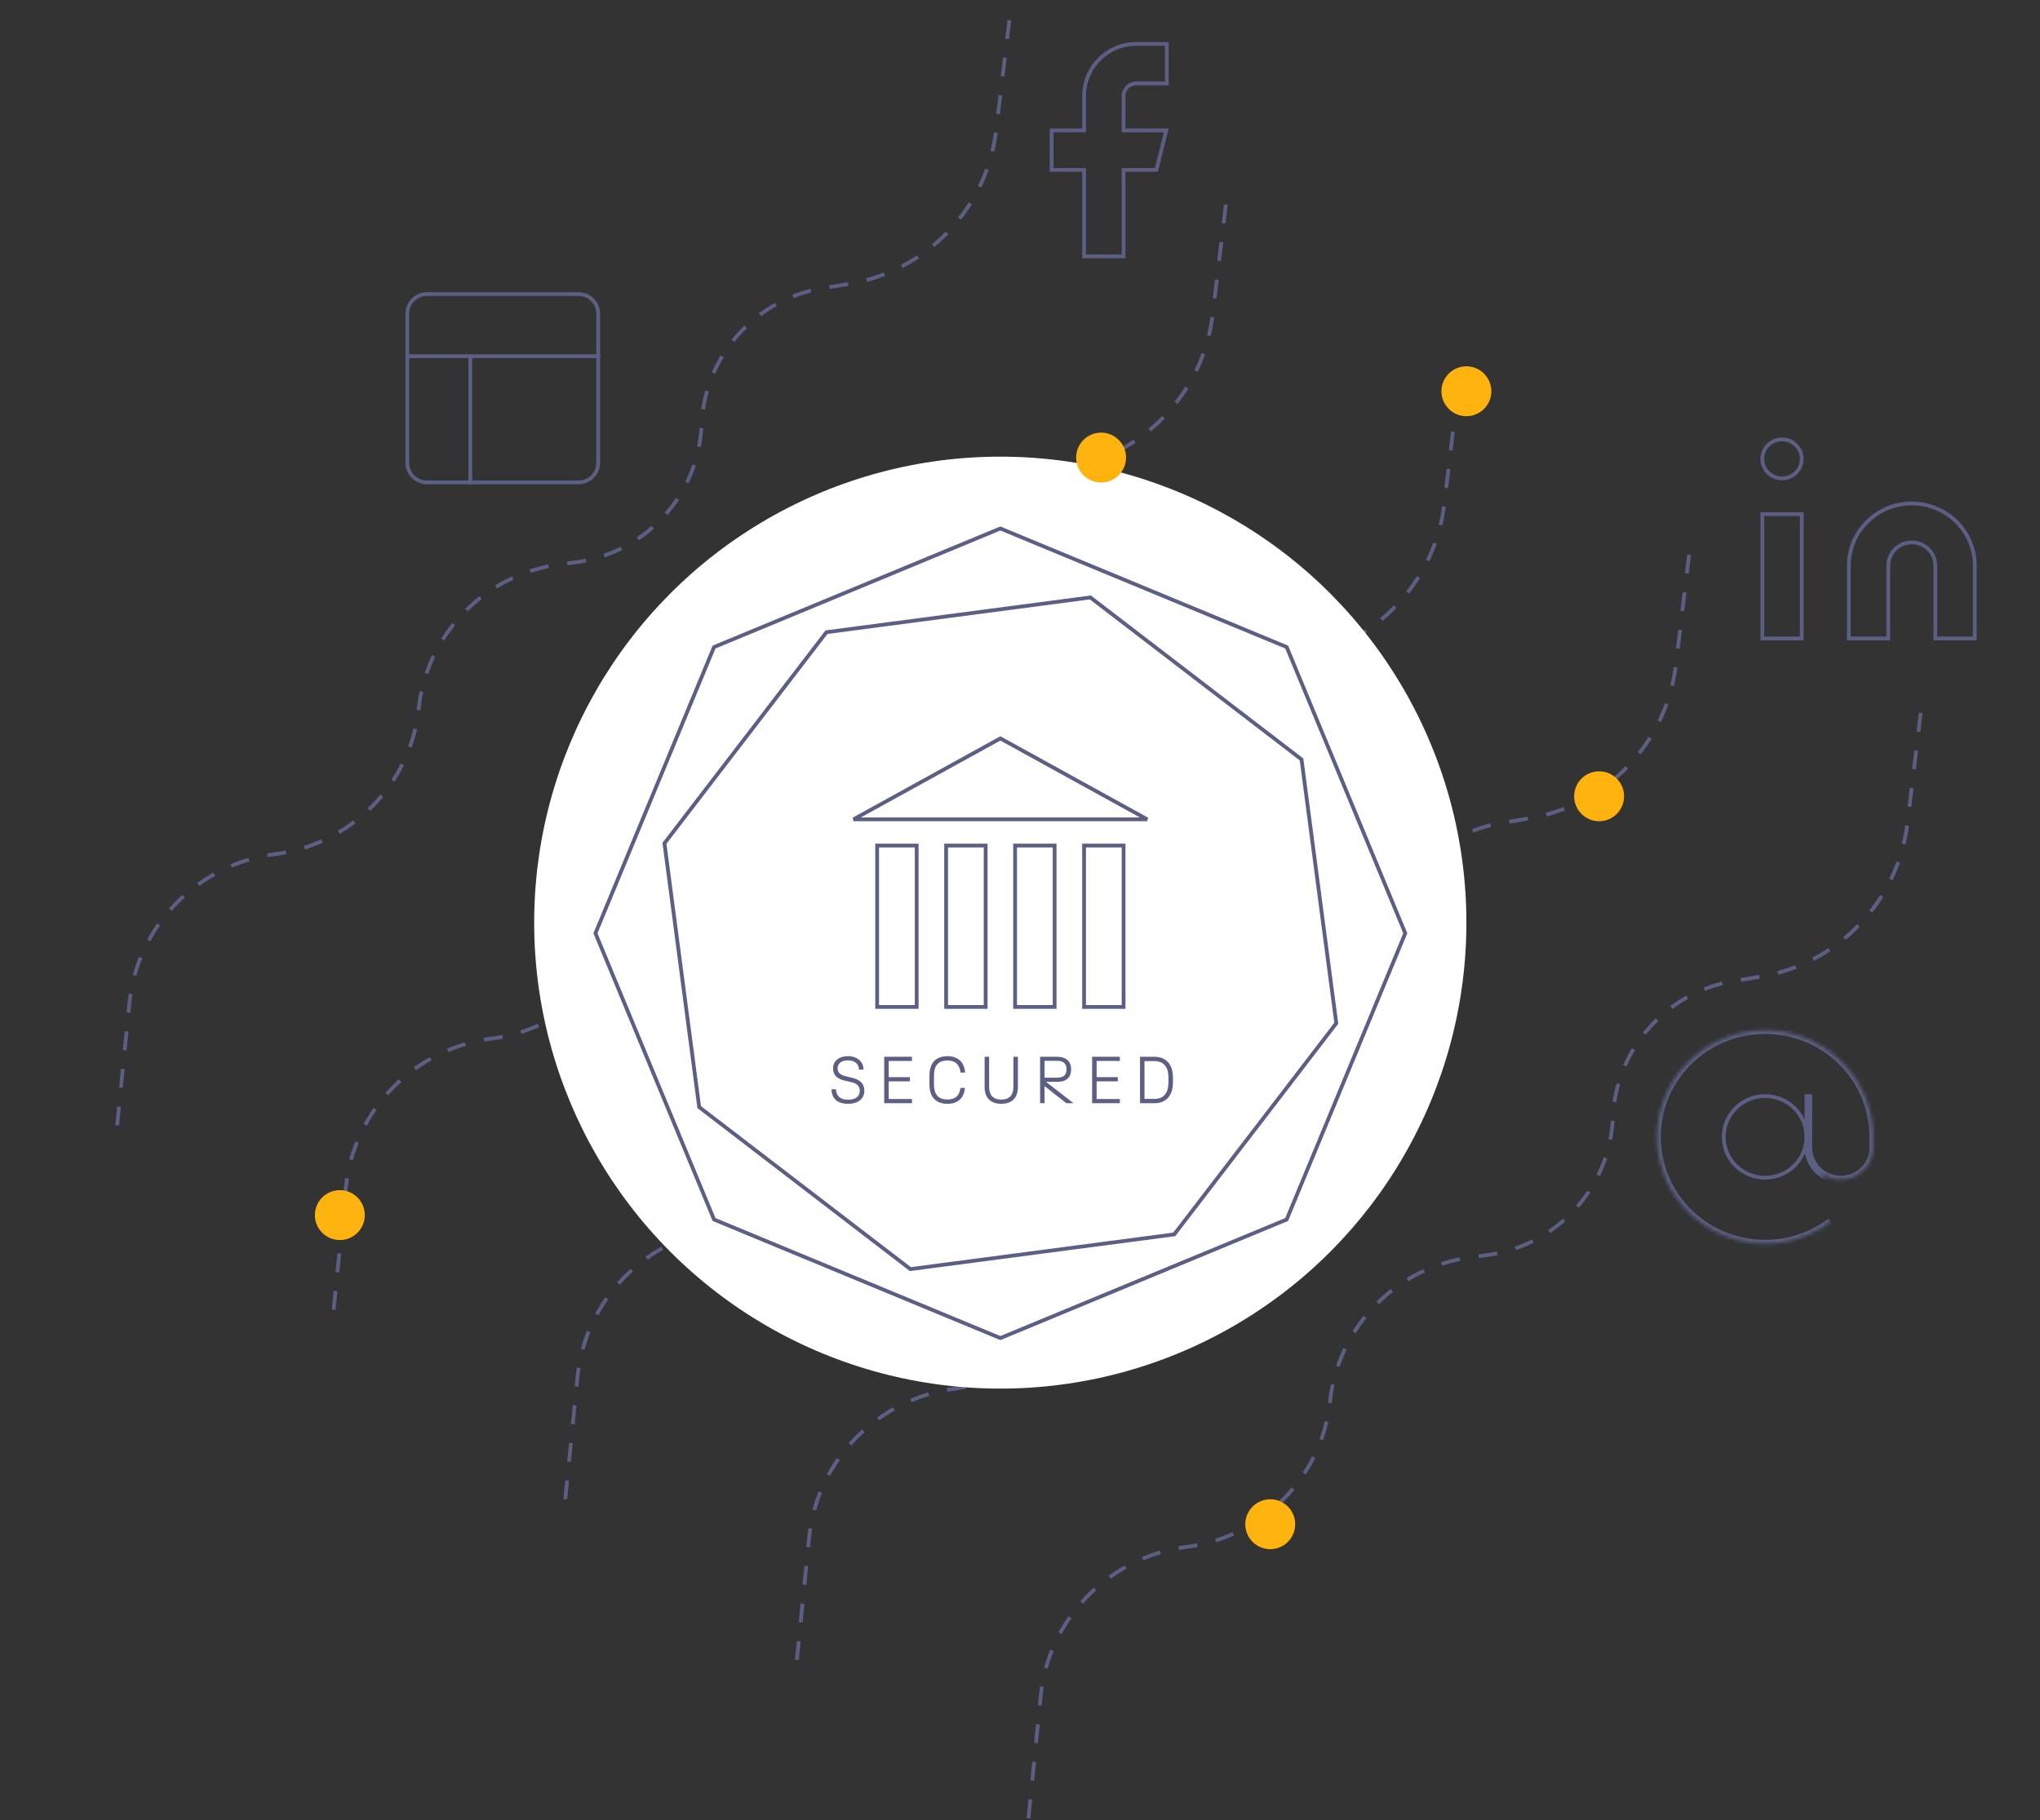 <svg width="540" height="482" viewBox="0 0 540 482" fill="none" xmlns="http://www.w3.org/2000/svg">
<rect x="0" y="0" width="540" height="482" fill="#333333" stroke="none"/>
<path d="M272.249 481.409L275.497 448.954C277.542 428.515 293.748 412.16 314.127 409.584V409.584C334.04 407.068 349.912 391.155 352.044 371.197V371.197C354.164 351.34 369.594 335.51 389.391 332.882L393.691 332.311C412.133 329.863 426.154 314.525 426.941 295.938V295.938C427.71 277.78 441.126 262.658 459.064 259.732L465.93 258.612C486.536 255.25 502.434 238.664 504.921 217.935L508.989 184.029" stroke="#5B5F83" stroke-dasharray="5 5"/>
<path d="M210.939 439.513L214.187 407.058C216.232 386.619 232.438 370.264 252.817 367.688V367.688C272.73 365.171 288.603 349.258 290.734 329.301V329.301C292.855 309.443 308.285 293.614 328.081 290.986L332.381 290.415C350.823 287.967 364.844 272.629 365.631 254.042V254.042C366.4 235.883 379.817 220.762 397.754 217.835L404.62 216.715C425.226 213.354 441.125 196.768 443.611 176.038L447.679 142.133" stroke="#5B5F83" stroke-dasharray="5 5"/>
<path d="M149.63 396.975L152.877 364.52C154.923 344.08 171.128 327.726 191.508 325.15V325.15C211.421 322.633 227.293 306.72 229.425 286.763V286.763C231.545 266.905 246.975 251.076 266.772 248.448L271.071 247.877C289.514 245.429 303.535 230.091 304.322 211.504V211.504C305.091 193.345 318.507 178.223 336.445 175.297L343.311 174.177C363.917 170.816 379.815 154.23 382.302 133.5L386.369 99.595" stroke="#5B5F83" stroke-dasharray="5 5"/>
<path d="M88.321 346.799L91.569 314.344C93.614 293.905 109.82 277.55 130.199 274.974V274.974C150.112 272.457 165.984 256.544 168.116 236.587V236.587C170.237 216.73 185.666 200.9 205.463 198.272L209.763 197.701C228.205 195.253 242.226 179.915 243.013 161.328V161.328C243.782 143.17 257.198 128.048 275.136 125.122L282.002 124.002C302.608 120.64 318.506 104.054 320.993 83.325L325.061 49.419" stroke="#5B5F83" stroke-dasharray="5 5"/>
<path d="M31.012 297.971L34.259 265.516C36.305 245.076 52.51 228.722 72.89 226.146V226.146C92.802 223.629 108.675 207.716 110.806 187.758V187.758C112.927 167.901 128.357 152.072 148.154 149.444L152.453 148.873C170.895 146.425 184.916 131.087 185.704 112.5V112.5C186.472 94.341 199.889 79.219 217.827 76.293L224.692 75.173C245.299 71.812 261.197 55.226 263.684 34.496L267.751 0.591" stroke="#5B5F83" stroke-dasharray="5 5"/>
<circle cx="264.782" cy="244.291" r="123.382" fill="white"/>
<path d="M189.014 171.324L264.802 139.931L340.591 171.324L371.984 247.112L340.591 322.901L264.802 354.294L189.014 322.901L157.621 247.112L189.014 171.324Z" stroke="#5B5F83"/>
<path d="M218.775 167.389L288.629 158.192L344.526 201.084L353.723 270.938L310.831 326.835L240.977 336.031L185.08 293.14L175.884 223.286L218.775 167.389Z" stroke="#5B5F83"/>
<path d="M225.933 216.941L264.799 195.511L303.672 216.941H225.933Z" stroke="#5B5F83"/>
<rect x="232.188" y="223.885" width="10.463" height="42.729" stroke="#5B5F83"/>
<rect x="250.444" y="223.885" width="10.463" height="42.729" stroke="#5B5F83"/>
<rect x="268.7" y="223.885" width="10.463" height="42.729" stroke="#5B5F83"/>
<rect x="286.956" y="223.885" width="10.463" height="42.729" stroke="#5B5F83"/>
<path d="M224.473 292.266C221.487 292.266 220.151 290.703 220.099 288.419H221.293C221.346 290.07 222.312 291.177 224.473 291.177C226.441 291.177 227.583 290.351 227.583 288.805C227.583 287.558 226.81 286.873 225.404 286.539L223.472 286.082C221.733 285.678 220.52 284.747 220.52 282.903C220.52 280.917 222.084 279.653 224.491 279.653C226.95 279.653 228.566 281.146 228.584 283.201H227.389C227.354 281.778 226.318 280.759 224.473 280.759C222.892 280.759 221.715 281.462 221.715 282.903C221.715 284.08 222.558 284.642 223.806 284.94L225.65 285.397C227.671 285.907 228.795 286.926 228.795 288.805C228.795 290.949 227.143 292.266 224.473 292.266ZM234.054 292.108V279.811H241.397V280.917H235.249V285.204H240.853V286.311H235.249V291.001H241.397V292.108H234.054ZM250.777 292.266C247.738 292.266 246.034 290.474 246.034 287.119V284.8C246.034 281.444 247.738 279.653 250.777 279.653C253.641 279.653 255.257 281.269 255.468 283.992H254.255C254.045 282.024 253.026 280.794 250.777 280.794C248.3 280.794 247.228 282.253 247.228 284.8V287.119C247.228 289.666 248.3 291.124 250.777 291.124C252.973 291.124 254.027 289.965 254.22 288.068H255.432C255.186 290.72 253.588 292.266 250.777 292.266ZM265.025 292.266C262.196 292.266 260.633 290.65 260.633 287.822V279.811H261.827V287.786C261.827 289.859 262.811 291.142 265.025 291.142C267.273 291.142 268.257 289.859 268.257 287.786V279.811H269.452V287.822C269.452 290.65 267.906 292.266 265.025 292.266ZM275.326 292.108V279.811H279.894C282.178 279.811 283.53 281.023 283.53 283.113C283.53 285.397 282.178 286.451 279.894 286.451H276.89L284.18 292.108H282.266L276.503 287.576V292.108H275.326ZM276.503 285.345H279.824C281.387 285.345 282.318 284.747 282.318 283.131C282.318 281.532 281.387 280.882 279.824 280.882H276.503V285.345ZM289.089 292.108V279.811H296.433V280.917H290.284V285.204H295.888V286.311H290.284V291.001H296.433V292.108H289.089ZM305.566 290.966C308.272 290.966 309.291 289.122 309.291 286.662V285.257C309.291 282.797 308.272 280.953 305.566 280.953H302.949V290.966H305.566ZM301.772 292.108V279.811H305.566C308.834 279.811 310.485 282.007 310.485 285.257V286.662C310.485 289.912 308.834 292.108 305.566 292.108H301.772Z" fill="#5B5F83"/>
<path d="M96.564 321.732C96.564 325.381 93.606 328.338 89.958 328.338C86.31 328.338 83.352 325.381 83.352 321.732C83.352 318.084 86.31 315.126 89.958 315.126C93.606 315.126 96.564 318.084 96.564 321.732Z" fill="#FFB30F"/>
<path d="M394.769 103.595C394.769 107.243 391.812 110.201 388.163 110.201C384.515 110.201 381.557 107.243 381.557 103.595C381.557 99.947 384.515 96.989 388.163 96.989C391.812 96.989 394.769 99.947 394.769 103.595Z" fill="#FFB30F"/>
<path d="M342.847 403.581C342.847 407.229 339.89 410.187 336.241 410.187C332.593 410.187 329.635 407.229 329.635 403.581C329.635 399.932 332.593 396.975 336.241 396.975C339.89 396.975 342.847 399.932 342.847 403.581Z" fill="#FFB30F"/>
<path d="M298.071 121.154C298.071 124.802 295.114 127.76 291.465 127.76C287.817 127.76 284.859 124.802 284.859 121.154C284.859 117.505 287.817 114.548 291.465 114.548C295.114 114.548 298.071 117.505 298.071 121.154Z" fill="#FFB30F"/>
<path d="M429.901 210.835C429.901 214.484 426.944 217.441 423.295 217.441C419.647 217.441 416.689 214.484 416.689 210.835C416.689 207.187 419.647 204.229 423.295 204.229C426.944 204.229 429.901 207.187 429.901 210.835Z" fill="#FFB30F"/>
<path d="M113.044 77.86H153.121C156.013 77.86 158.346 80.172 158.346 83.012V122.574C158.346 125.413 156.013 127.726 153.121 127.726H113.044C110.152 127.726 107.819 125.413 107.819 122.574V83.012C107.819 80.172 110.152 77.86 113.044 77.86Z" stroke="#5B5F83"/>
<path d="M107.319 94.315H158.846" stroke="#5B5F83"/>
<path d="M124.495 128.226V94.315" stroke="#5B5F83"/>
<path d="M286.462 34.529H286.962V34.029V25.441C286.962 21.777 288.417 18.264 291.007 15.674C293.598 13.083 297.111 11.628 300.775 11.628H308.862V22.078H300.775C299.883 22.078 299.027 22.433 298.397 23.063C297.766 23.694 297.412 24.549 297.412 25.441V34.029V34.529H297.912H308.722L306.109 44.979H297.912H297.412V45.479V67.88H286.962V45.479V44.979H286.462H278.374V34.529H286.462Z" stroke="#5B5F83"/>
<path d="M506.065 133.308C510.49 133.308 514.732 135.043 517.859 138.13C520.985 141.217 522.741 145.401 522.741 149.763V169.045H512.29V149.763C512.29 148.13 511.633 146.564 510.465 145.411C509.297 144.258 507.714 143.612 506.065 143.612C504.416 143.612 502.833 144.258 501.665 145.411C500.497 146.564 499.84 148.13 499.84 149.763V169.045H489.389V149.763C489.389 145.401 491.145 141.217 494.271 138.13C497.398 135.043 501.64 133.308 506.065 133.308Z" stroke="#5B5F83"/>
<path d="M466.489 169.045V136.134H476.939V169.045H466.489Z" stroke="#5B5F83"/>
<path d="M476.939 121.505C476.939 124.344 474.606 126.656 471.714 126.656C468.822 126.656 466.489 124.344 466.489 121.505C466.489 118.665 468.822 116.353 471.714 116.353C474.606 116.353 476.939 118.665 476.939 121.505Z" stroke="#5B5F83"/>
<path d="M478.185 301.025C478.185 306.985 473.289 311.828 467.235 311.828C461.181 311.828 456.284 306.985 456.284 301.025C456.284 295.064 461.181 290.221 467.235 290.221C473.289 290.221 478.185 295.064 478.185 301.025Z" stroke="#5B5F83"/>
<mask id="path-28-inside-1_10933_168" fill="white">
<path d="M478.685 289.721V303.851C478.685 306.099 479.59 308.255 481.2 309.845C482.811 311.435 484.995 312.328 487.273 312.328C489.55 312.328 491.735 311.435 493.345 309.845C494.956 308.255 495.861 306.099 495.861 303.851V301.025C495.86 294.647 493.674 288.457 489.658 283.461C485.642 278.464 480.032 274.957 473.74 273.507C467.449 272.058 460.845 272.752 455.004 275.477C449.162 278.202 444.427 282.798 441.566 288.517C438.706 294.236 437.89 300.741 439.25 306.976C440.611 313.211 444.068 318.809 449.059 322.858C454.05 326.908 460.283 329.172 466.742 329.281C473.202 329.391 479.51 327.34 484.639 323.462"/>
</mask>
<path d="M478.685 303.851H477.685H478.685ZM495.861 303.851H496.861H495.861ZM495.861 301.025H496.861V301.025L495.861 301.025ZM477.685 289.721V303.851H479.685V289.721H477.685ZM477.685 303.851C477.685 306.369 478.698 308.781 480.498 310.557L481.903 309.134C480.481 307.73 479.685 305.83 479.685 303.851H477.685ZM480.498 310.557C482.297 312.333 484.734 313.328 487.273 313.328V311.328C485.256 311.328 483.325 310.537 481.903 309.134L480.498 310.557ZM487.273 313.328C489.812 313.328 492.249 312.333 494.048 310.557L492.643 309.134C491.221 310.537 489.289 311.328 487.273 311.328V313.328ZM494.048 310.557C495.847 308.781 496.861 306.369 496.861 303.851H494.861C494.861 305.83 494.064 307.73 492.643 309.134L494.048 310.557ZM496.861 303.851V301.025H494.861V303.851H496.861ZM496.861 301.025C496.86 294.418 494.596 288.007 490.438 282.834L488.879 284.087C492.753 288.906 494.86 294.876 494.861 301.025L496.861 301.025ZM490.438 282.834C486.28 277.662 480.474 274.032 473.965 272.533L473.516 274.482C479.59 275.881 485.004 279.267 488.879 284.087L490.438 282.834ZM473.965 272.533C467.456 271.033 460.625 271.751 454.581 274.571L455.427 276.383C461.065 273.753 467.441 273.082 473.516 274.482L473.965 272.533ZM454.581 274.571C448.537 277.39 443.634 282.147 440.672 288.069L442.461 288.964C445.219 283.448 449.788 279.014 455.427 276.383L454.581 274.571ZM440.672 288.069C437.71 293.992 436.864 300.731 438.273 307.19L440.227 306.763C438.916 300.752 439.703 294.479 442.461 288.964L440.672 288.069ZM438.273 307.19C439.682 313.648 443.263 319.444 448.429 323.635L449.689 322.082C444.872 318.174 441.539 312.775 440.227 306.763L438.273 307.19ZM448.429 323.635C453.595 327.826 460.043 330.168 466.726 330.281L466.759 328.282C460.522 328.176 454.506 325.99 449.689 322.082L448.429 323.635ZM466.726 330.281C473.408 330.395 479.934 328.273 485.242 324.26L484.036 322.665C479.086 326.407 472.997 328.387 466.759 328.282L466.726 330.281Z" fill="#5B5F83" mask="url(#path-28-inside-1_10933_168)"/>
</svg>
